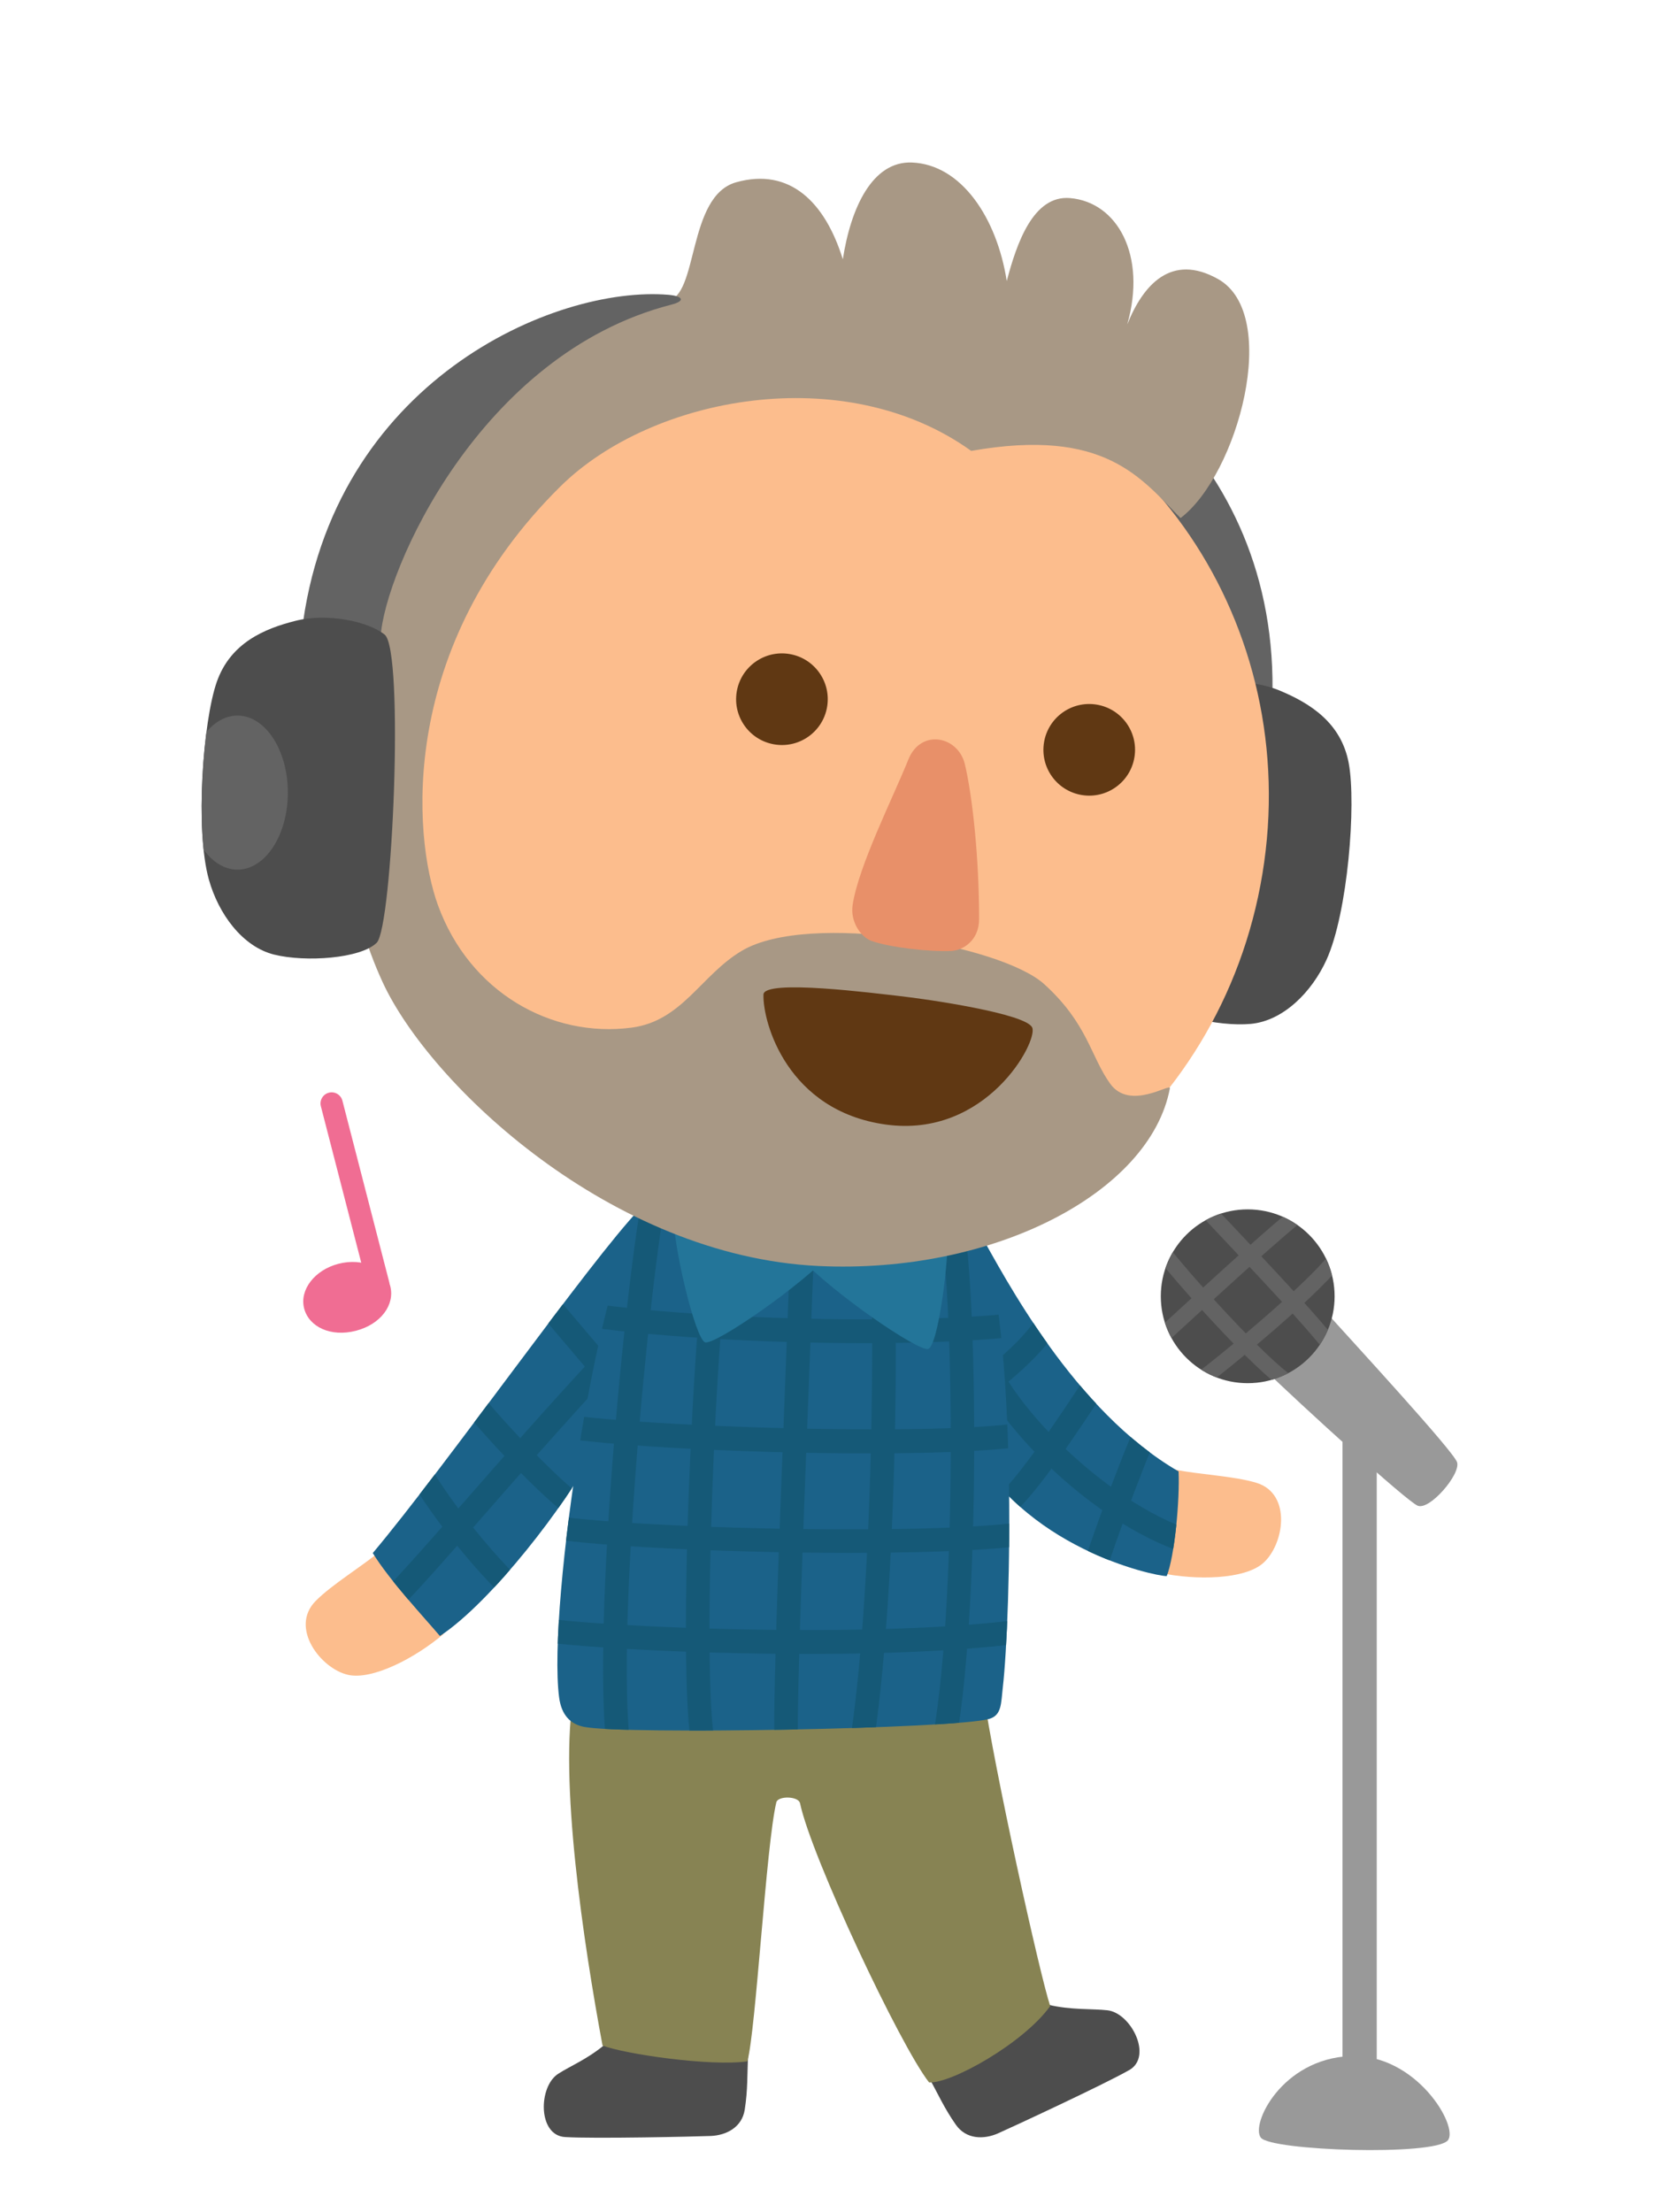 <?xml version="1.0" encoding="utf-8"?>
<!-- Generator: Adobe Illustrator 16.0.0, SVG Export Plug-In . SVG Version: 6.00 Build 0)  -->
<!DOCTYPE svg PUBLIC "-//W3C//DTD SVG 1.1//EN" "http://www.w3.org/Graphics/SVG/1.1/DTD/svg11.dtd">
<svg version="1.1" id="Layer_1" xmlns="http://www.w3.org/2000/svg" xmlns:xlink="http://www.w3.org/1999/xlink" x="0px" y="0px"
	 width="210px" height="280px" viewBox="0 0 210 280" enable-background="new 0 0 210 280" xml:space="preserve">
<g>
	<path fill="#4D4D4D" d="M132.715,253.743c2.804,0.679,5.64,0.485,7.478,0.7c2.972,0.347,5.763,5.843,2.753,7.562
		c-3.214,1.837-14.982,7.295-16.623,8.018c-1.782,0.785-4.017,0.774-5.324-1.089c-1.508-2.15-2.222-3.848-3.439-6.021
		C120.251,261.591,132.715,253.743,132.715,253.743"/>
	<path fill="#4D4D4D" d="M76.527,258.806c-2.217,1.846-4.32,2.674-5.875,3.677c-2.514,1.622-2.595,7.785,0.865,8.002
		c3.694,0.232,16.663-0.061,18.454-0.136c1.946-0.081,3.946-1.076,4.299-3.325c0.405-2.595,0.296-4.433,0.432-6.92
		C91.702,260.104,76.527,258.806,76.527,258.806"/>
	<path fill="#878353" d="M124.481,214.235c1.297,9.299,7.122,35.669,8.456,39.669c-3.334,4.667-12.501,9.834-15.334,9.667
		c-3.666-4.667-14.915-28.581-16.333-35.334c-0.192-0.916-2.797-0.964-3.001-0.114c-1.298,5.406-2.585,28.888-3.666,32.781
		c-4.666,0.667-15.521-0.919-18.333-2c-2.38-12.762-5.569-33.906-3.623-44.503L124.481,214.235z"/>
	<path fill="#FCBD8D" d="M146.77,199.068c4.73,0.993,10.751,0.826,13.094-1.203c2.688-2.327,3.717-8.81-0.84-10.192
		c-2.792-0.847-7.198-1.041-10.223-1.645L146.77,199.068z"/>
	<path fill="#FCBD8D" d="M56.165,206.798c-3.685,3.131-9.054,5.856-12.082,5.192c-3.474-0.764-7.471-5.969-4.126-9.357
		c2.05-2.076,5.829-4.351,8.198-6.325L56.165,206.798z"/>
	<path fill="#1B6289" d="M122.604,182.237c6.667,13.667,23.5,17.25,25.083,17.25c1-2.5,1.667-9.667,1.5-13.25
		c-13.249-7.666-22.001-24.577-25.251-30.327C121.907,152.32,123.019,171.327,122.604,182.237"/>
	<g>
		<defs>
			<path id="SVGID_119_" d="M122.603,182.237c6.668,13.666,23.5,17.249,25.083,17.249c1-2.5,1.667-9.667,1.501-13.249
				c-13.249-7.667-22.002-24.578-25.252-30.328c-0.17-0.302-0.318-0.443-0.448-0.443
				C122.084,155.465,122.984,172.246,122.603,182.237"/>
		</defs>
		<clipPath id="SVGID_2_">
			<use xlink:href="#SVGID_119_"  overflow="visible"/>
		</clipPath>
		<path clip-path="url(#SVGID_2_)" fill="#155977" d="M151.573,197.026c-12.939-3.235-28.043-18.757-29.451-27.552l2.963-0.475
			c1.233,7.705,15.781,22.258,27.217,25.116L151.573,197.026z"/>
		<path clip-path="url(#SVGID_2_)" fill="#155977" d="M139.051,201.966l-2.895-0.789c1.049-3.844,5.438-16.114,8.082-21.896
			l2.729,1.249C144.374,186.198,140.074,198.209,139.051,201.966"/>
		<path clip-path="url(#SVGID_2_)" fill="#155977" d="M127.061,192.513l-1.58-2.551c2.554-1.581,7.878-9.581,10.738-13.879
			c0.745-1.12,1.373-2.062,1.822-2.706l2.457,1.721c-0.438,0.629-1.053,1.552-1.782,2.647
			C134.392,184.243,129.93,190.735,127.061,192.513"/>
		<path clip-path="url(#SVGID_2_)" fill="#155977" d="M120.331,180.632l-2.121-2.121c0.613-0.613,1.708-1.437,3.095-2.479
			c3.512-2.64,8.818-6.629,10.608-10.434l2.715,1.277c-2.108,4.478-7.772,8.736-11.521,11.554
			C121.866,179.363,120.795,180.169,120.331,180.632"/>
	</g>
	<path fill="#1B6289" d="M80.937,153.07c-6.253,6.517-24.5,32.5-33.75,43.5c2.083,3.416,6.667,8.334,8.5,10.5
		c6.583-4.334,16.167-16.917,19.25-23C74.354,191.403,84.769,149.077,80.937,153.07"/>
	<g>
		<defs>
			<path id="SVGID_121_" d="M80.937,153.07c-6.253,6.517-24.501,32.5-33.75,43.499c2.083,3.417,6.666,8.335,8.5,10.501
				c6.582-4.335,16.166-16.917,19.25-23.001c-0.303,3.795,2.341-5.705,4.431-15.204c1.767-8.029,3.139-16.061,2.005-16.062
				C81.254,152.804,81.109,152.89,80.937,153.07"/>
		</defs>
		<clipPath id="SVGID_4_">
			<use xlink:href="#SVGID_121_"  overflow="visible"/>
		</clipPath>
		<path clip-path="url(#SVGID_4_)" fill="#155977" d="M49.424,204.699l-1.975-2.258c2.045-1.789,6.161-6.488,11.373-12.438
			c4.63-5.283,10.391-11.858,16.515-18.454l2.199,2.041c-6.096,6.564-11.841,13.121-16.457,18.391
			C55.587,198.25,51.619,202.778,49.424,204.699"/>
		<path clip-path="url(#SVGID_4_)" fill="#155977" d="M65.723,203.783c-4.022-2.925-12.406-13.089-15.15-19.089l2.729-1.248
			c2.633,5.756,10.888,15.512,14.186,17.911L65.723,203.783z"/>
		<path clip-path="url(#SVGID_4_)" fill="#155977" d="M72.646,192.346c-3.758-2.327-12.956-12.273-15.271-15.582l2.458-1.721
			c2.323,3.319,11.234,12.796,14.394,14.752L72.646,192.346z"/>
		<path clip-path="url(#SVGID_4_)" fill="#155977" d="M79.876,179.631c-1.299-1.299-5.58-6.345-9.72-11.226
			c-2.342-2.76-4.553-5.367-5.849-6.848l2.257-1.975c1.312,1.497,3.53,4.113,5.879,6.882c3.91,4.609,8.342,9.833,9.554,11.045
			L79.876,179.631z"/>
	</g>
	<path fill="#1B6289" d="M81.602,152.91c-5.741,6.972-12.331,50.327-10.831,61.909c0.303,2.337,1.5,3.42,3.167,3.752
		c5.055,1.007,46.75,0.248,51.25-1.002c1.637-0.455,1.516-1.986,1.75-4c0.999-8.577,1.998-45.326-3.002-58.659
		C122.487,151.05,88.602,144.41,81.602,152.91"/>
	<g>
		<defs>
			<path id="SVGID_123_" d="M81.602,152.911c-5.742,6.971-12.332,50.326-10.831,61.908c0.303,2.336,1.5,3.42,3.167,3.752
				c5.055,1.007,46.749,0.247,51.249-1.003c1.638-0.454,1.517-1.985,1.751-3.999c0.999-8.577,1.998-45.325-3.003-58.66
				c-0.933-2.486-15.34-6.13-27.339-6.13C89.977,148.779,84.09,149.888,81.602,152.911"/>
		</defs>
		<clipPath id="SVGID_6_">
			<use xlink:href="#SVGID_123_"  overflow="visible"/>
		</clipPath>
		<path clip-path="url(#SVGID_6_)" fill="#155977" d="M102.16,209.338c-15.146,0-30.089-0.888-35.472-1.788l0.495-2.959
			c8.941,1.496,47.112,2.982,64.498,0.001l0.509,2.957C124.557,208.857,113.302,209.338,102.16,209.338"/>
		<path clip-path="url(#SVGID_6_)" fill="#155977" d="M107.562,196.548c-17.574,0-37.948-1.086-41.685-2.586l1.118-2.783
			c5.604,2.248,55.882,3.568,65.028,0.949l0.826,2.885C129.062,196.096,118.894,196.548,107.562,196.548"/>
		<path clip-path="url(#SVGID_6_)" fill="#155977" d="M109.907,183.956c-16.5,0-36.291-1.108-41.351-2.435l0.76-2.902
			c7.288,1.91,53.712,3.508,62.195,1.013l0.849,2.877C128.852,183.542,119.994,183.956,109.907,183.956"/>
		<path clip-path="url(#SVGID_6_)" fill="#155977" d="M109.396,170.001c-12.66,0-27.386-0.778-37.7-2.45l0.48-2.961
			c18.483,2.995,52.77,3.083,60.341,0.874l0.84,2.881C129.655,169.424,120.29,170.001,109.396,170.001"/>
		<path clip-path="url(#SVGID_6_)" fill="#155977" d="M98.133,221.865c-0.44-2.205,0.289-22.019,1.289-47.692
			c0.366-9.388,0.682-17.494,0.682-19.269h3c0,1.833-0.302,9.578-0.684,19.385c-0.653,16.759-1.745,44.806-1.346,46.99
			L98.133,221.865z"/>
		<path clip-path="url(#SVGID_6_)" fill="#155977" d="M87.848,222.379c-2.44-7.31,0-58.983,1.961-67.479l2.924,0.675
			c-2.131,9.23-4.122,59.614-2.039,65.855L87.848,222.379z"/>
		<path clip-path="url(#SVGID_6_)" fill="#155977" d="M120.392,223.435l-2.91-0.729c3.716-14.863,3.376-58.385,1.484-67.842
			l2.941-0.588C123.835,163.915,124.18,208.28,120.392,223.435"/>
		<path clip-path="url(#SVGID_6_)" fill="#155977" d="M110.417,221.811l-2.961-0.479c3.052-18.821,3.437-55.462,2.483-68.148
			l2.993-0.225C113.894,165.77,113.503,202.784,110.417,221.811"/>
		<path clip-path="url(#SVGID_6_)" fill="#155977" d="M77.131,223.524c-2.711-13.885,2.224-63.062,4.338-72.929l2.934,0.629
			c-2.027,9.461-6.916,58.47-4.326,71.726L77.131,223.524z"/>
	</g>
	<path fill="#237599" d="M119.938,155.903c0.212,3.501-1.188,14.509-2.454,14.834c-1.267,0.324-12.001-7-16.334-11.667
		L119.938,155.903z"/>
	<path fill="#237599" d="M85.271,153.569c-0.212,3.501,2.733,16.01,3.999,16.335c1.267,0.324,12.001-7,16.334-11.667L85.271,153.569
		z"/>
	<path fill="#636363" d="M161.047,88.784c-0.062,1.768-10.168,1.232-9.961-1.021c0.757-8.23-6.934-37.232-29.957-47.087
		c-1.964-0.84-1.08-1.297,0.437-1.197C136.088,40.441,162.152,56.833,161.047,88.784"/>
	<path fill="#4D4D4D" d="M170.725,96.592c-0.957-5.132-4.906-7.581-8.709-9.176c-3.803-1.596-9.053-1.32-11.385,0.024
		c-2.774,1.597-6.599,36.419-4.924,38.7c1.672,2.279,8.516,3.835,12.621,3.453s7.728-4.016,9.596-8.14
		C170.601,115.542,171.696,101.8,170.725,96.592"/>
	<path fill="#FCBD8D" d="M51.749,92.814c-6.677,37.337,14.819,60.87,44.657,65.783c29.836,4.914,58.219-16.57,63.393-47.988
		c5.175-31.418-14.82-60.871-44.655-65.785C85.305,39.91,58.785,53.461,51.749,92.814"/>
	<path fill="#A89885" d="M148.09,137.743c0.139-0.737-5.07,2.91-7.57-0.59s-2.833-7.583-8.333-12.583s-29.75-9.25-38.25-4.25
		c-5.189,3.053-7.551,8.904-14,9.75c-10.167,1.333-20.5-4.5-24.5-15.5c-3.216-8.844-5-32.75,15.5-53c11.595-11.454,36-16,52-4.5
		c17-3,21.5,3.5,26.5,8.5c7.25-5.5,12.75-25.75,4.75-30.25c-5.928-3.334-9.5,0.75-11.5,5.75c2.5-8.75-1.25-15.5-7.25-16
		c-4.657-0.388-6.75,5.75-8,10.5c-1.25-8-5.75-14.75-12-15c-5.021-0.201-7.75,5.75-8.75,12.25c-2.25-7.25-6.721-11.648-13.5-9.75
		c-6.25,1.75-4.745,14.542-8.75,15c-17.5,2-17.685,3.424-26.25,13.75c-18.25,22-18.328,53.913-9.75,72.5
		c6,13,28.917,34.667,55.167,35.917C125.693,161.289,145.59,150.993,148.09,137.743"/>
	<path fill="#603813" d="M96.64,125.88c0.056-1.986,14.117-0.154,17.195,0.186c3.659,0.405,16.076,2.237,16.827,3.997
		c0.752,1.757-5.809,14.031-18.531,12.272C99.697,140.618,96.542,129.465,96.64,125.88"/>
	<path fill="#E89069" d="M122.135,96.724c-0.855-3.569-5.574-4.532-7.156-0.583c-1.879,4.691-6.326,13.494-7.053,18.418
		c-0.312,2.116,1.049,4.035,2.344,4.512c2.241,0.825,7.269,1.413,10.113,1.294c1.469-0.062,3.554-1.288,3.554-4.044
		C123.937,108.403,123.07,100.637,122.135,96.724"/>
	<path fill="#603813" d="M93.256,87.557c-0.521,3.161,1.619,6.145,4.781,6.664c3.159,0.521,6.145-1.618,6.664-4.779
		c0.521-3.161-1.618-6.145-4.779-6.665C96.76,82.256,93.776,84.396,93.256,87.557"/>
	<path fill="#603813" d="M132.154,93.962c-0.521,3.162,1.62,6.145,4.781,6.665c3.159,0.521,6.144-1.618,6.664-4.78
		c0.521-3.16-1.619-6.144-4.78-6.664C135.659,88.662,132.675,90.802,132.154,93.962"/>
	<path fill="#636363" d="M38.187,80.07c-0.207,1.756,9.863,2.76,10,0.5c0.5-8.25,12.5-35.75,36.75-42
		c2.068-0.533,1.265-1.119-0.25-1.25C70.187,36.07,41.937,48.32,38.187,80.07"/>
	<path fill="#4D4D4D" d="M27.437,86.32c1.725-4.928,6-6.75,10-7.75s9.147,0.068,11.25,1.75c2.5,2,1,37-1,39s-9,2.5-13,1.5
		s-7.029-5.141-8.25-9.5C24.687,105.07,25.687,91.32,27.437,86.32"/>
	<g>
		<defs>
			<path id="SVGID_125_" d="M37.436,78.57c-3.999,0.999-8.274,2.822-10,7.749c-1.749,5.001-2.749,18.75-0.999,25.001
				c1.221,4.359,4.249,8.499,8.25,9.499c3.999,1.001,11,0.501,12.999-1.499c2-2,3.501-37,1-39.001
				c-1.541-1.232-4.719-2.136-7.883-2.136C39.652,78.184,38.503,78.304,37.436,78.57"/>
		</defs>
		<clipPath id="SVGID_8_">
			<use xlink:href="#SVGID_125_"  overflow="visible"/>
		</clipPath>
		<path clip-path="url(#SVGID_8_)" fill="#636363" d="M36.437,100.32c0,5.385-2.854,9.75-6.375,9.75
			c-3.521,0-6.375-4.365-6.375-9.75s2.854-9.75,6.375-9.75C33.582,90.57,36.437,94.936,36.437,100.32"/>
	</g>
	<path fill="#F06D93" d="M49.401,162.789c0.604,2.34-1.176,4.826-4.357,5.648c-3.181,0.82-5.943-0.491-6.547-2.835
		c-0.604-2.34,1.327-4.865,4.355-5.646C45.883,159.174,48.795,160.447,49.401,162.789"/>
	<path fill="#F06D93" d="M47.881,163.944c-0.627,0-1.198-0.422-1.362-1.057l-5.903-22.869c-0.194-0.753,0.259-1.521,1.012-1.715
		c0.757-0.192,1.521,0.259,1.715,1.012l5.903,22.869c0.194,0.753-0.259,1.521-1.012,1.715
		C48.115,163.93,47.997,163.944,47.881,163.944"/>
	<rect x="169.938" y="179.569" fill="#999999" width="4.333" height="90.333"/>
	<path fill="#999999" d="M159.605,270.569c-1.334-1.667,2.646-9.986,11.333-10.333c8.333-0.333,13.765,8.948,12.333,10.666
		C181.605,272.902,160.939,272.236,159.605,270.569"/>
	<path fill="#999999" d="M159.604,172.904c5.5,5.334,18.389,17.023,19.833,17.666c1.5,0.667,5.5-3.999,5-5.5
		c-0.474-1.423-12.833-14.833-17.5-20L159.604,172.904z"/>
	<path fill="#4D4D4D" d="M168.937,164.07c0,6.075-4.925,11-11,11s-11-4.925-11-11s4.925-11,11-11S168.937,157.995,168.937,164.07"/>
	<g>
		<defs>
			<path id="SVGID_127_" d="M146.937,164.07c0,6.075,4.925,10.999,10.999,10.999c6.075,0,11-4.924,11-10.999c0-6.074-4.925-11-11-11
				C151.861,153.07,146.937,157.996,146.937,164.07"/>
		</defs>
		<clipPath id="SVGID_10_">
			<use xlink:href="#SVGID_127_"  overflow="visible"/>
		</clipPath>
		<path clip-path="url(#SVGID_10_)" fill="#636363" d="M147.61,169.978l-1.347-1.479c0.694-0.631,1.615-1.477,2.684-2.458
			c4.734-4.352,11.893-10.927,15.706-13.922l1.235,1.572c-3.752,2.948-11.162,9.755-15.59,13.822
			C149.229,168.498,148.305,169.345,147.61,169.978"/>
		<path clip-path="url(#SVGID_10_)" fill="#636363" d="M152.024,175.879l-1.176-1.617c4.079-2.967,15.917-12.934,17.73-15.956
			l1.715,1.029C168.088,163.01,155.193,173.574,152.024,175.879"/>
		<path clip-path="url(#SVGID_10_)" fill="#636363" d="M167.65,170.938c-2.571-3.273-8.169-9.207-12.256-13.54
			c-1.726-1.829-3.223-3.417-4.197-4.487l1.48-1.346c0.968,1.064,2.455,2.643,4.171,4.46c4.114,4.361,9.747,10.334,12.374,13.677
			L167.65,170.938z"/>
		<path clip-path="url(#SVGID_10_)" fill="#636363" d="M162.672,175.928c-3.614-2.169-14.252-14.023-16.794-17.52l1.617-1.176
			c2.646,3.637,13.091,15.111,16.206,16.98L162.672,175.928z"/>
	</g>
</g>
</svg>